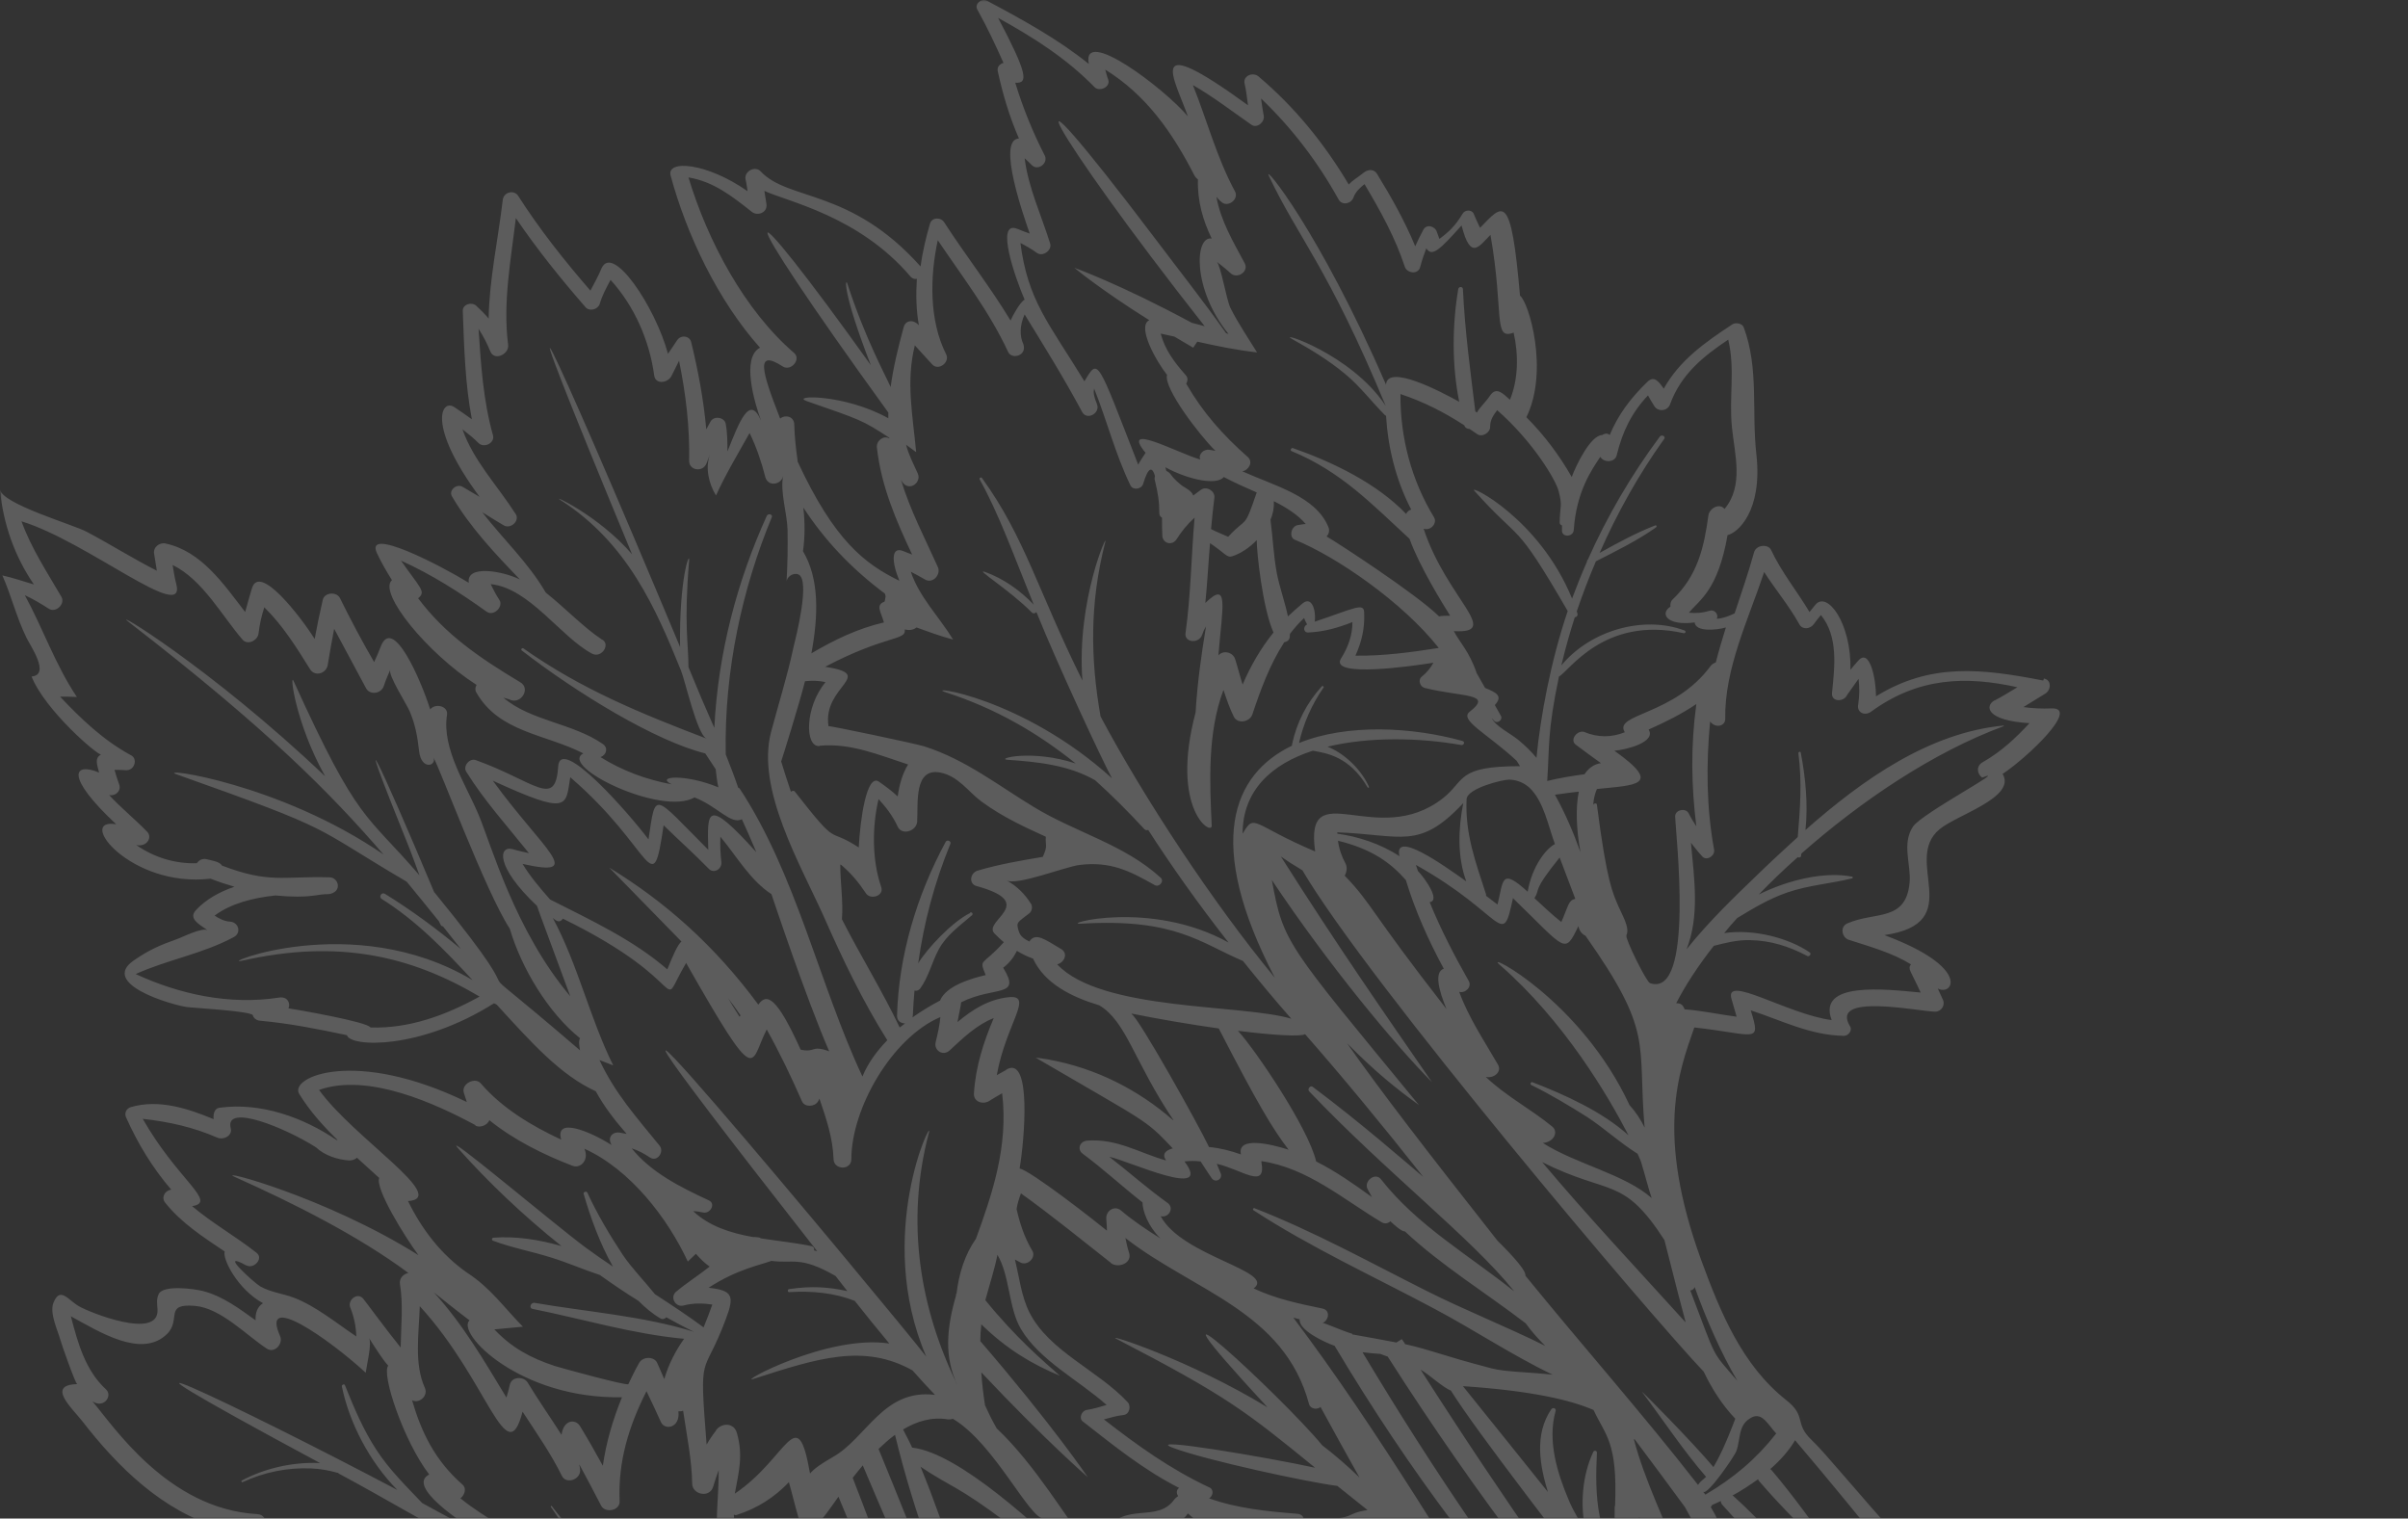 <?xml version="1.0" encoding="UTF-8"?>
<svg width="647px" height="408px" viewBox="0 0 647 408" version="1.1" xmlns="http://www.w3.org/2000/svg" xmlns:xlink="http://www.w3.org/1999/xlink">
    <rect x="0" y="0" width="647" height="408" fill="#333333" stroke="none"/>
    <title>Group 2</title>
    <defs>
        <rect id="path-1" x="1.13686838e-13" y="0" width="647" height="408"></rect>
    </defs>
    <g id="Page-1" stroke="none" stroke-width="1" fill="none" fill-rule="evenodd" opacity="0.2">
        <g id="Group-2" transform="translate(-0, 0)">
            <mask id="mask-2" fill="white">
                <use xlink:href="#path-1"></use>
            </mask>
            <g id="Vector" mask="url(#mask-2)" fill="#FFFFFF" fill-rule="nonzero">
                <path d="M548.997,182.847 C532.303,179.599 518.677,178.065 504.059,187.088 C504.059,182.306 502.345,174.004 499.276,177.523 C498.555,178.335 497.833,179.148 497.201,179.96 C497.472,167.417 490.885,158.574 487.726,162.544 C487.185,163.176 486.734,163.807 486.192,164.439 C482.853,158.844 478.703,153.791 475.905,147.836 C475.093,146.031 471.845,146.392 471.303,148.377 C469.769,153.881 467.874,159.386 466.07,164.8 C464.535,165.522 463.001,166.153 461.287,166.244 C461.828,165.161 460.746,163.717 459.482,164.078 C457.317,164.71 455.602,164.8 453.797,164.62 C456.685,161.1 461.558,158.664 464.175,143.775 C466.972,143.143 473.559,137.278 471.935,122.209 C470.581,110.568 472.657,99.018 468.506,87.919 C468.145,86.926 466.43,86.565 465.528,87.107 C457.948,92.07 451.181,96.943 447.03,104.432 C445.766,102.627 444.503,100.823 442.698,102.537 C438.096,106.959 434.758,111.47 432.502,116.885 C432.05,116.433 431.329,116.343 430.516,116.885 C427.358,116.885 423.388,125.186 422.305,128.164 C418.966,122.299 414.906,116.885 410.123,112.102 C416.259,99.559 410.755,81.151 408.409,79.437 C405.972,51.373 403.897,54.802 397.671,61.209 C397.039,59.946 396.497,58.682 395.956,57.419 C395.415,56.246 393.61,56.336 392.978,57.419 C390.993,60.758 389.188,62.382 386.752,64.187 C386.481,63.555 386.301,62.833 386.03,62.202 C385.579,60.848 383.323,60.036 382.421,61.75 C381.608,63.284 380.887,64.728 380.255,66.172 C377.458,59.404 373.848,52.997 369.968,46.681 C369.246,45.508 367.802,45.418 366.629,46.23 C364.554,47.854 363.381,48.486 362.388,49.569 C355.891,38.65 347.951,28.814 338.115,20.512 C336.581,19.249 333.874,20.422 334.415,22.498 C334.866,24.393 335.047,26.288 335.317,28.273 C307.254,7.879 315.465,20.783 319.165,31.251 C312.849,23.761 290.56,6.887 292.545,17.174 C284.244,10.496 274.859,5.353 265.204,0.209 C263.67,-0.603 261.775,1.112 262.587,2.555 C265.204,7.248 267.46,12.03 269.625,16.903 C268.633,17.174 267.821,17.986 268.091,19.159 C269.445,25.385 271.25,31.431 273.776,37.206 C267.731,37.477 275.13,58.231 276.664,62.743 C275.852,62.472 274.859,62.111 273.325,61.48 C267.279,59.043 272.874,74.925 275.31,80.519 C274.137,81.061 272.062,84.851 271.52,86.114 C266.016,77 259.429,68.608 253.654,59.675 C252.751,58.321 250.405,58.321 249.864,60.126 C248.781,63.826 247.879,67.706 247.337,71.586 C228.568,50.561 211.874,54.08 204.385,46.049 C202.851,44.425 199.873,46.049 200.324,48.215 C200.595,49.298 200.685,50.29 200.866,51.373 C189.947,43.703 178.938,42.801 180.202,47.222 C184.443,62.924 192.834,80.7 204.204,93.423 C199.151,96.04 202.67,108.041 204.475,113.004 C201.407,105.786 198.61,113.456 195.451,121.306 C195.451,118.87 195.451,116.343 195,113.907 C194.73,112.102 191.752,111.561 190.849,113.365 C190.488,113.997 190.127,114.719 189.767,115.351 C189.045,107.41 187.601,99.65 185.706,91.889 C185.255,90.175 182.909,89.904 181.916,91.438 C181.104,92.701 180.292,93.874 179.48,95.047 C176.051,82.414 164.591,65.27 161.613,72.128 C160.711,74.293 159.628,76.188 158.635,78.083 C151.597,69.962 145.009,61.66 139.234,52.637 C138.151,50.922 135.354,51.554 135.083,53.719 C133.82,64.457 131.474,74.925 131.294,85.573 C130.301,84.4 129.218,83.317 127.955,82.144 C126.782,81.061 124.255,81.693 124.345,83.588 C124.706,93.423 124.977,103.169 126.782,112.644 C125.248,111.561 123.714,110.478 122.089,109.395 C118.66,107.049 114.51,114.087 128.857,133.488 C127.323,132.586 125.789,131.683 124.255,130.781 C122.631,129.879 120.465,131.774 121.458,133.398 C126.33,141.699 133.008,148.738 139.685,155.686 C134.903,153.34 125.157,151.716 125.97,156.589 C118.48,151.986 97.635,141.158 101.335,148.738 C102.508,151.265 103.862,153.52 105.306,155.867 C101.516,159.205 114.69,175.448 128.045,184.02 C127.684,184.652 127.594,185.374 127.955,186.005 C134.091,196.834 146.543,197.195 156.74,202.428 C149.972,205.857 177.855,219.393 186.608,214.249 C192.835,216.686 196.354,221.649 199.332,220.115 C200.685,223.002 201.948,225.98 203.212,228.958 C189.586,213.889 190.037,218.039 190.308,228.326 C175.329,213.347 176.231,212.174 174.246,225.529 C169.012,218.581 150.514,197.375 149.972,205.948 C149.251,217.317 143.836,210.008 127.865,204.233 C126.15,203.602 124.345,205.857 125.248,207.301 C130.12,215.152 136.347,222.01 142.122,229.229 C140.678,228.868 139.144,228.597 137.7,228.146 C134.001,227.153 133.008,232.748 144.287,243.396 C144.287,243.666 149.431,257.292 153.221,267.669 C138.422,250.163 132.015,227.063 128.677,219.122 C125.338,211.001 118.66,201.255 120.104,192.051 C120.465,189.615 116.856,188.893 115.592,190.608 C112.976,182.396 105.576,165.432 102.328,173.643 C101.786,175.087 101.155,176.531 100.523,177.884 C97.275,172.29 94.207,166.514 91.319,160.649 C90.416,158.935 87.168,159.115 86.717,161.191 C85.905,164.71 85.183,168.229 84.551,171.658 C80.761,165.702 69.662,151.174 67.677,158.123 C67.045,160.288 66.414,162.364 65.872,164.439 C60.097,156.949 54.142,148.106 44.486,146.031 C42.772,145.67 41.057,147.114 41.418,148.828 C41.689,150.362 41.87,151.806 42.14,153.34 C35.733,150.092 29.598,146.211 23.281,142.873 C19.762,140.978 0.451,135.383 0,131.503 C0.812,140.707 3.97,149.55 9.114,157.04 C6.316,156.228 3.519,155.235 0.632,154.603 C3.068,160.108 4.422,165.883 7.129,171.387 C8.121,173.463 13.626,181.313 8.482,181.764 C12.092,190.878 26.439,203.15 27.161,202.699 C25.266,203.782 26.168,205.587 26.62,207.572 C19.671,204.684 17.416,208.565 31.222,221.468 C20.213,219.573 35.011,238.613 56.578,236.087 C58.653,236.899 60.819,237.621 62.985,238.252 C59.014,239.606 55.405,241.591 52.698,244.478 C50.532,246.734 53.33,248.268 55.856,249.983 C54.412,248.99 48.727,251.968 47.284,252.419 C42.952,253.953 39.884,255.307 36.004,258.014 C26.71,264.33 45.93,269.925 50.081,270.557 C51.886,270.828 67.677,271.64 67.948,272.813 C68.128,273.535 68.85,274.166 69.933,274.256 C77.874,274.978 85.544,276.512 93.214,278.137 C94.116,281.385 112.885,282.107 132.737,269.564 C133.008,269.654 133.188,269.835 133.459,269.925 C142.934,280.302 150.604,288.875 160.079,293.206 C162.335,297.357 165.222,301.057 168.381,304.666 C167.749,304.576 167.117,304.395 166.486,304.305 C164.771,304.034 163.057,305.388 164.32,307.644 C158.635,304.034 148.98,299.974 150.784,306.2 C142.663,302.41 134.903,297.718 129.218,291.131 C127.684,289.236 123.894,291.221 124.616,293.567 C124.887,294.379 125.157,295.281 125.428,296.094 C95.289,281.475 77.603,289.416 80.4,293.928 C83.288,298.62 86.897,302.591 90.687,306.29 C90.687,306.29 90.507,306.29 90.416,306.29 C81.664,300.335 70.204,296.094 59.014,297.628 C58.022,297.718 57.21,298.62 57.39,300.696 C50.442,297.808 42.682,295.281 35.192,297.447 C33.929,297.808 33.387,299.071 33.839,300.154 C37.087,307.373 40.967,313.78 46.02,319.645 C44.306,319.826 43.223,321.721 44.396,323.164 C48.818,328.669 54.593,332.369 60.368,336.249 C59.736,338.324 63.887,346.445 70.655,350.145 C69.121,351.138 68.579,352.762 68.67,354.747 C64.429,351.679 59.827,348.25 54.593,346.896 C52.247,346.265 43.945,345.182 42.682,347.618 C41.96,348.972 42.23,350.416 42.321,351.859 C42.772,360.161 23.913,352.581 21.205,350.957 C18.228,349.243 16.152,345.543 14.348,350.055 C13.265,352.852 15.521,357.454 16.242,360.071 C16.513,361.154 20.303,371.892 20.754,371.892 C12.453,372.072 19.22,378.208 22.018,381.728 C31.583,394.09 43.674,406.091 59.466,410.603 C50.983,415.656 66.865,419.085 71.738,423.236 C69.211,424.409 52.247,431.718 56.127,435.418 C60.007,439.118 64.429,440.742 69.933,441.103 C74.625,441.464 94.207,438.847 86.175,446.246 C84.822,447.51 85.995,450.036 87.89,449.405 C97.726,446.246 107.11,441.825 116.856,438.306 C120.465,442.547 125.518,445.615 130.933,447.42 C128.767,448.412 126.511,449.405 124.255,450.217 C122.45,450.848 121.999,453.375 124.075,453.917 C150.243,460.955 153.672,456.985 162.335,461.767 C156.74,465.737 144.919,475.483 151.506,476.836 C142.212,489.47 138.693,503.456 135.896,518.706 C135.625,520.421 137.881,521.594 139.325,520.691 C141.129,519.518 143.024,518.526 144.919,517.533 C142.844,537.295 152.77,549.838 155.026,542.709 C158.274,532.061 164.952,522.947 171.719,513.924 C172.802,515.548 173.434,517.443 173.705,519.518 C174.065,522.045 178.216,521.503 178.397,518.977 C180.292,479.905 225.59,485.138 251.308,497.501 C256.902,503.637 261.955,509.953 264.392,518.165 C264.753,519.338 265.745,520.421 267.099,520.33 C267.37,520.33 267.64,520.33 267.821,520.24 C318.624,671.205 470.581,825.599 555.945,822.351 C559.013,828.938 569.39,828.577 575.887,827.133 C587.708,824.426 597.814,816.485 607.56,809.808 C627.592,796.002 646.451,790.768 643.564,766.314 C643.113,762.524 648.888,753.41 650.061,749.259 C651.775,743.123 653.039,736.987 653.761,730.761 C670.364,635.652 583.828,489.83 511.368,414.664 C498.194,400.046 490.614,390.571 486.824,386.961 C481.951,382.359 485.56,380.555 479.876,376.133 C468.055,366.748 462.28,352.672 457.136,338.685 C444.684,304.485 451.09,287.972 455.241,276.061 C471.664,277.866 473.288,280.663 470.401,271.459 C478.703,274.166 486.282,278.137 495.396,278.317 C496.66,278.317 497.742,276.873 497.111,275.79 C491.426,266.677 515.338,271.73 519.94,271.82 C521.655,271.82 522.738,270.015 522.016,268.572 C521.565,267.579 521.114,266.586 520.662,265.594 C524.633,267.759 529.867,259.999 506.315,251.246 C528.784,247.998 511.007,231.214 521.114,222.822 C525.716,218.942 541.868,214.249 538.078,207.933 C544.665,203.602 559.013,189.976 551.162,190.337 C548.545,190.427 546.109,190.337 543.673,189.976 C545.658,188.803 547.553,187.54 549.538,186.366 C551.162,185.374 551.252,182.667 549.177,182.306 L548.997,182.847 Z M430.065,122.84 C430.968,124.374 433.945,124.284 434.397,122.299 C435.931,115.982 438.367,110.929 442.789,106.237 C443.33,107.229 443.871,108.132 444.503,109.124 C445.496,110.748 448.113,110.478 448.744,108.583 C451.632,100.642 457.587,95.769 464.355,91.258 C466.25,99.198 464.535,106.688 465.348,114.809 C466.069,122.028 468.596,130.51 463.362,136.737 C461.919,135.022 459.302,136.646 459.031,138.451 C457.858,147.023 456.144,154.694 449.376,161.1 C448.835,161.642 448.744,162.364 448.834,162.995 C445.857,164.89 447.932,168.229 455.331,167.236 C455.602,169.853 461.197,169.312 463.723,168.59 C462.731,171.748 461.828,174.816 461.016,177.974 C460.565,178.155 460.024,178.426 459.663,178.877 C449.827,192.322 433.404,191.69 436.562,196.744 C432.953,198.187 429.253,198.187 425.644,196.653 C423.749,196.112 421.673,198.819 423.388,200.082 C425.644,201.797 427.9,203.421 430.156,205.045 C428.261,205.316 426.817,206.399 425.734,208.023 C422.395,208.474 419.056,209.016 415.718,209.828 C416.349,200.624 415.718,196.744 418.876,181.764 C421.403,180.591 430.968,165.341 452.354,170.124 C452.895,170.214 453.076,169.583 452.624,169.402 C441.525,165.251 427.268,169.402 419.508,178.787 C420.771,173.553 421.854,169.853 423.117,165.883 C424.11,165.612 423.929,164.98 423.659,164.258 C425.193,159.747 426.907,155.235 428.802,150.813 C434.306,148.016 439.991,145.219 444.954,141.699 C445.225,141.519 445.135,141.068 444.774,141.158 C439.63,143.143 434.667,145.85 429.795,148.558 C434.487,137.91 440.262,127.533 447.12,117.967 C447.661,117.246 446.488,116.614 445.947,117.336 C438.187,127.803 431.78,138.812 426.636,150.362 C426.456,150.543 426.366,150.723 426.366,150.994 C424.922,154.242 423.659,157.491 422.395,160.83 C413.552,139.173 394.332,129.879 396.137,131.864 C409.131,146.392 406.604,138.992 421.222,164.168 C416.62,177.794 413.913,192.502 412.83,203.601 C411.386,201.887 409.852,200.353 407.867,198.729 C405.611,196.924 401.821,195.119 400.829,192.954 C401.009,193.224 401.28,193.405 401.46,193.676 C402.273,194.578 403.897,193.405 403.265,192.322 C402.724,191.329 402.182,190.427 401.641,189.434 C403.897,186.998 402.092,186.096 399.024,184.832 C398.302,183.479 397.49,182.216 396.768,180.862 C394.783,174.997 392.166,172.56 390.632,169.583 C403.716,170.304 388.737,160.92 382.511,142.061 C384.586,142.692 386.211,140.436 385.308,138.993 C379.262,129.067 376.194,117.607 376.285,105.876 C382.511,107.951 388.015,110.749 393.429,114.268 C393.7,114.99 394.242,115.26 394.873,115.26 C395.505,115.712 396.137,116.072 396.858,116.614 C398.212,117.606 400.378,116.253 400.378,114.719 C400.378,112.734 401.28,111.561 402.273,110.207 C411.747,118.509 417.974,128.796 418.786,131.954 C419.869,136.105 419.147,135.654 419.057,140.436 C419.057,140.797 419.327,141.068 419.688,141.158 C419.688,141.609 419.688,141.97 419.688,142.421 C419.508,144.407 422.666,144.407 422.846,142.421 C423.568,131.954 427.719,126.179 429.975,122.75 L430.065,122.84 Z M424.2,212.715 C423.298,217.137 423.568,223.093 424.651,228.958 C422.756,223.634 420.5,218.4 417.793,213.527 C419.959,213.257 422.125,212.896 424.2,212.715 Z M328.008,54.08 C329.723,56.066 333.061,53.539 331.798,51.373 C326.925,42.35 324.309,32.333 320.519,22.859 C326.023,26.017 330.896,29.807 336.22,33.507 C337.754,34.589 339.829,32.785 339.558,31.16 C339.288,29.626 339.017,28.002 338.837,26.468 C347.138,34.409 354.087,43.523 359.681,53.629 C360.584,55.253 363.02,54.802 363.652,53.088 C364.193,51.554 365.366,50.471 366.629,49.478 C370.87,56.607 374.841,63.736 377.458,71.676 C377.999,73.391 381.067,73.932 381.608,71.676 C382.06,69.962 382.601,68.338 383.233,66.713 C384.767,69.24 387.023,66.894 392.707,60.577 C395.144,70.142 397.4,66.172 400.468,63.104 C404.167,84.129 401.099,91.528 406.694,89.363 C408.048,95.318 407.957,101.905 405.702,107.41 C403.807,105.695 402.092,103.891 400.468,106.147 C398.844,108.493 397.58,109.395 396.858,110.839 C396.768,110.749 396.588,110.658 396.407,110.568 C395.054,99.65 393.61,88.911 393.069,77.722 C393.069,76.91 391.895,76.91 391.805,77.722 C390.181,87.377 390.091,98.206 392.076,107.951 C387.203,105.244 372.765,97.664 372.404,103.349 C354.357,61.75 339.198,43.613 340.912,47.222 C348.672,63.736 356.703,71.496 372.314,109.034 C363.11,95.047 342.897,88.731 347.138,91.077 C352.192,93.874 357.064,96.852 361.396,100.462 C365.456,103.8 368.524,107.951 372.224,111.651 C372.224,111.651 372.314,111.651 372.404,111.651 C372.946,120.494 375.111,129.066 379.172,136.917 C378.54,137.097 378.089,137.458 377.819,138.09 C369.878,129.788 357.967,124.103 347.409,120.404 C346.958,120.223 346.507,121.036 347.048,121.216 C360.403,126.72 368.705,135.564 378.721,144.768 C381.338,152.077 387.654,162.273 389.639,165.432 C389.008,165.432 387.293,165.432 386.662,165.612 C380.526,159.566 359.14,145.67 356.433,144.136 C357.064,143.504 357.335,142.421 356.884,141.519 C353.455,133.308 342.626,130.6 333.783,126.63 C335.498,126.359 336.761,124.194 335.317,122.84 C328.46,116.794 323.135,110.748 318.714,103.078 C319.165,102.357 319.255,101.454 318.534,100.732 C315.375,97.123 313.029,93.965 311.856,89.633 C313.119,89.904 314.292,90.175 315.556,90.445 C317.18,91.438 318.804,92.34 320.609,93.423 L321.692,91.799 C326.925,92.972 332.159,94.055 337.754,94.687 C335.317,90.716 332.701,86.926 330.625,82.775 C329.542,80.7 328.008,71.225 326.925,70.323 C328.189,71.315 329.452,72.308 330.625,73.391 C332.43,75.105 335.678,72.94 334.415,70.684 C331.257,64.818 328.008,59.314 326.835,52.907 C327.196,53.358 327.647,53.719 328.008,54.171 L328.008,54.08 Z M353.274,166.966 C353.635,163.988 352.462,160.108 350.026,162.093 C348.582,163.266 347.319,164.439 346.055,165.612 C345.243,161.732 343.8,157.762 343.078,154.062 C342.175,149.279 341.995,144.407 341.363,139.624 C342.085,138 342.356,136.285 342.266,134.661 C345.695,136.376 348.763,138.361 350.838,140.797 C350.206,140.797 349.575,140.978 348.763,141.068 C346.868,141.339 346.236,144.407 347.95,145.038 C359.049,149.55 376.826,161.732 386.572,174.094 C379.082,175.267 371.683,176.26 364.193,176.17 C365.817,172.47 366.72,169.041 366.539,164.71 C366.539,161.732 364.013,163.447 353.184,167.056 L353.274,166.966 Z M327.377,175.989 C328.459,162.905 330.264,155.776 323.857,162.003 C324.399,156.679 324.67,151.265 325.121,145.941 C329.272,148.738 329.633,149.911 331.076,149.46 C333.332,148.738 335.678,147.204 337.664,145.128 C337.664,148.287 339.198,163.266 342.175,169.943 C338.746,174.185 336.039,178.877 333.874,183.93 C333.152,181.674 332.61,179.418 331.888,177.162 C331.347,175.267 328.73,174.546 327.377,176.08 L327.377,175.989 Z M322.684,131.593 C321.962,132.134 321.241,132.676 320.609,133.127 C320.068,131.774 318.804,131.322 317.631,130.51 C316.458,129.608 315.285,128.525 314.473,127.352 C314.202,126.991 313.841,126.72 313.39,126.54 C313.3,126.179 313.21,125.818 313.119,125.547 C319.255,128.886 326.925,130.51 328.82,128.164 C331.528,129.608 334.596,130.961 337.664,132.315 C334.144,142.602 335.227,138.541 329.993,144.226 C328.459,143.504 326.925,142.963 325.391,142.151 C325.662,139.353 325.933,136.466 326.294,133.668 C326.474,131.954 324.218,130.51 322.684,131.593 Z M273.776,65.089 C275.401,65.901 277.025,66.804 278.649,67.977 C280.183,69.059 282.71,67.255 282.168,65.45 C279.822,57.87 276.303,50.471 275.31,42.53 C275.942,43.072 276.574,43.703 277.205,44.335 C278.83,46.049 281.717,43.884 280.725,41.808 C277.476,35.492 274.859,28.995 272.784,22.227 C276.393,22.498 276.032,19.7 268.182,4.811 C277.657,10.045 286.5,15.64 294.079,23.4 C295.433,24.754 298.411,23.4 297.779,21.415 C297.418,20.513 297.238,19.61 296.967,18.708 C308.066,25.566 315.104,35.762 320.97,47.222 C321.241,47.674 321.511,47.944 321.872,48.215 C321.692,54.08 323.226,59.224 325.572,64.097 C320.97,63.284 320.338,77.722 330.084,89.724 C329.903,89.724 329.723,89.543 329.452,89.543 C323.406,80.971 316.819,72.669 310.503,64.277 C267.37,7.248 281.898,34.589 323.677,87.648 C322.594,87.377 321.421,87.016 320.248,86.746 C301.028,76.369 288.665,71.947 288.665,71.947 C288.665,71.947 295.523,77.722 308.788,86.024 C305.359,87.738 310.773,97.213 313.571,100.732 C312.578,104.252 322.323,116.975 326.565,121.126 C325.933,121.035 325.391,120.945 324.94,120.855 C323.406,120.584 321.872,122.118 322.504,123.472 C316.278,121.667 300.847,113.185 307.795,121.667 C307.074,122.84 306.352,123.833 305.81,124.825 C294.621,96.13 295.162,96.13 291.372,102.447 C281.717,86.656 276.122,80.79 274.137,64.999 L273.776,65.089 Z M251.849,64.367 C258.527,74.293 265.836,83.678 270.889,94.596 C271.881,96.672 276.032,95.589 274.949,92.431 C273.957,90.355 273.957,87.377 275.31,84.49 C280.634,93.153 285.958,101.725 290.741,110.658 C292.004,113.095 295.794,111.019 294.711,108.493 C293.899,106.507 293.719,105.425 293.989,104.432 C297.418,113.004 299.674,122.028 303.735,130.42 C304.366,131.774 306.713,131.503 307.164,129.969 C308.607,125.096 309.69,125.547 310.322,127.893 C310.232,128.254 310.142,128.615 310.322,129.157 C311.134,132.586 311.495,134.661 311.495,137.91 C311.495,138.541 311.856,138.902 312.217,139.083 C312.217,140.707 312.217,142.331 312.307,143.955 C312.397,145.941 314.834,146.753 316.097,144.948 C317.451,142.782 319.075,140.797 320.97,139.083 C320.067,149.46 319.977,159.747 318.534,170.124 C318.173,172.651 322.053,173.011 322.955,170.665 C323.226,169.853 323.587,169.041 324.038,168.319 C322.775,175.899 321.692,183.75 321.241,191.42 C314.292,217.588 325.752,224.717 325.572,221.829 C325.031,210.189 324.399,196.924 328.73,185.374 C329.542,187.81 330.354,190.247 331.527,192.593 C332.52,194.578 335.769,194.036 336.49,191.961 C338.656,185.464 341.183,178.516 345.063,172.56 C346.416,172.29 346.597,171.478 346.597,170.304 C347.77,168.77 349.033,167.327 350.387,166.063 C350.477,166.334 351.018,167.507 351.199,167.778 C350.116,168.229 350.116,169.943 351.47,169.943 C355.711,169.763 359.501,168.68 363.381,167.146 C363.381,170.575 362.298,173.824 360.223,177.072 C357.516,182.125 379.533,178.967 385.128,178.065 C384.406,179.418 383.413,180.682 382.06,181.764 C380.887,182.667 381.518,184.472 382.782,184.832 C392.888,187.359 401.37,186.186 394.873,191.239 C391.986,193.495 399.656,197.105 407.506,204.414 C407.777,204.865 408.138,205.406 408.409,205.857 C391.264,205.857 393.79,209.647 387.745,214.43 C369.968,228.417 350.387,207.572 353.365,228.777 C336.31,221.559 337.212,218.31 333.874,223.995 C333.874,212.264 341.814,205.226 352.733,201.707 C356.252,202.338 362.569,203.15 367.441,211.542 C367.622,211.813 367.983,211.542 367.802,211.362 C365.998,207.211 361.666,202.609 356.703,200.624 C367.893,197.917 381.338,198.187 392.617,200.173 C393.339,200.263 393.7,199.36 392.978,199.09 C379.353,195.3 361.937,194.397 349.033,199.631 C350.206,194.397 352.462,189.254 355.621,184.742 C355.801,184.471 355.44,184.201 355.169,184.381 C351.019,188.983 348.402,194.127 347.138,200.082 C347.138,200.173 347.138,200.263 347.138,200.353 C331.167,208.023 323.587,226.341 342.536,262.706 C325.843,242.493 307.434,214.52 295.704,192.502 C292.997,177.072 292.726,162.183 296.967,145.67 C297.869,142.241 289.207,161.281 290.831,182.847 C278.83,158.664 275.401,144.407 263.85,128.435 C263.58,128.074 263.038,128.435 263.219,128.796 C268.362,138 272.333,149.099 277.747,162.454 C274.137,158.664 269.716,155.506 264.753,153.701 C261.504,152.528 271.25,158.484 277.205,164.529 C277.657,164.981 278.198,164.8 278.469,164.439 C283.973,178.155 296.155,204.323 298.772,209.106 C274.318,186.998 247.879,184.02 254.105,186.005 C267.731,190.427 278.92,197.014 289.026,205.136 C277.205,201.255 267.46,203.872 270.708,204.143 C278.559,204.684 287.041,205.497 294.26,209.647 C298.772,213.708 303.193,218.13 307.525,222.822 C307.795,223.093 308.156,223.093 308.517,223.002 C314.563,232.387 321.602,242.403 330.084,253.231 C308.969,241.501 284.514,248.539 290.47,248.178 C315.826,246.644 322.594,253.412 333.964,258.194 C338.024,263.248 342.266,268.391 346.958,273.715 C333.874,269.745 295.794,271.73 284.063,259.097 C285.958,258.646 287.131,256.119 285.056,254.946 C280.995,252.6 278.288,250.344 276.574,252.961 C275.22,252.329 274.137,251.517 273.776,250.344 C272.874,247.637 273.415,247.907 276.574,245.381 C277.296,244.839 277.476,243.576 277.025,242.854 C275.22,239.967 273.055,237.982 270.438,236.538 C273.145,238.072 286.319,232.838 290.109,232.387 C298.411,231.394 303.554,234.011 310.232,237.801 C311.405,238.523 312.939,236.808 311.856,235.816 C301.93,226.792 289.116,223.724 277.837,216.866 C268.272,211.091 259.429,204.053 248.33,200.533 C246.074,199.812 222.522,194.849 222.612,195.119 C220.898,184.291 235.697,181.313 221.71,179.148 C238.223,170.485 243.547,172.199 243.096,169.131 C244.269,169.402 245.352,169.312 246.254,168.59 C249.503,169.763 252.661,170.936 256.09,171.838 C252.39,165.793 246.976,160.378 244.72,153.611 C245.984,154.242 247.247,154.964 248.51,155.686 C250.586,156.949 252.842,154.423 252.029,152.438 C248.51,144.587 244.54,137.098 242.104,128.976 C243.908,132.495 247.698,129.788 246.615,127.262 C245.442,124.645 244.179,122.299 243.457,119.501 C244.359,120.133 245.262,120.855 246.164,121.487 C245.262,111.651 243.367,102.627 245.803,92.792 C247.337,94.506 248.871,96.13 250.405,97.845 C252.12,99.83 255.368,97.303 254.195,95.138 C249.683,86.204 249.774,74.474 252.029,64.277 L251.849,64.367 Z M466.791,370.99 C459.573,362.598 461.468,365.846 454.158,346.716 C454.61,346.716 455.151,346.355 455.331,345.814 C458.49,354.567 462.37,363.41 466.791,370.99 Z M477.169,385.247 C471.935,391.924 465.889,397.068 458.219,401.58 C458.039,401.309 457.768,401.038 457.587,400.767 C458.67,402.121 466.16,391.022 466.521,389.939 C467.784,386.42 466.882,382.81 470.672,380.825 C473.559,379.381 475.093,382.901 477.259,385.157 L477.169,385.247 Z M452.805,355.198 C439.901,340.941 426.727,326.954 414.364,312.246 C432.592,321.36 436.021,315.855 447.21,333.181 C449.376,341.843 452.444,353.664 452.895,355.198 L452.805,355.198 Z M457.768,368.553 C460.024,373.245 462.731,377.487 466.25,381.186 C463.633,388.134 461.738,391.924 460.385,394.18 C454.97,387.683 440.352,372.884 441.255,374.057 C446.939,381.637 452.173,389.578 458.4,396.797 C457.497,397.699 456.865,397.97 456.234,398.963 C441.345,379.833 425.193,361.605 409.852,342.746 C410.213,341.031 403.536,334.534 402.363,333.361 C383.233,309.088 370.6,292.665 361.937,280.302 C369.517,287.972 375.021,292.394 381.248,296.906 C345.424,253.322 344.882,253.502 341.724,236.447 C357.155,259.548 374.751,280.663 384.767,290.77 C372.314,272.722 359.952,255.036 344.161,230.131 C345.695,231.214 347.499,232.387 349.936,233.831 C367.622,263.969 443.871,354.025 457.948,368.734 L457.768,368.553 Z M546.741,553.808 C555.223,570.772 562.893,588.008 569.661,605.694 C534.017,556.515 514.436,527.64 473.83,474.851 C474.101,473.047 474.281,471.332 474.371,469.527 C503.878,506.885 522.918,527.369 522.918,527.369 C522.918,527.369 506.315,501.742 474.732,460.865 L474.552,460.865 C474.461,457.977 474.191,454.999 473.83,452.112 C486.553,467.362 500.179,481.709 511.639,498.223 C524.182,516.18 534.017,536.122 546.65,553.898 L546.741,553.808 Z M537.988,590.354 C537.988,590.354 556.215,626.268 590.956,685.102 L591.047,685.102 C593.663,695.569 593.122,689.343 594.746,700.261 C562.261,645.849 541.507,615.168 541.507,615.168 C541.507,615.168 560.366,652.436 596.01,713.436 L596.37,713.255 C596.461,714.248 596.551,715.24 596.731,716.233 C595.107,714.157 590.866,709.195 587.979,706.668 C568.578,676.258 555.403,659.565 555.403,659.565 C555.403,659.565 560.366,669.942 570.473,687.628 C461.558,555.613 578.955,711.451 411.928,452.112 C390.813,419.356 370.961,385.157 347.499,354.025 C348.041,354.206 348.672,354.296 349.214,354.476 C348.853,357.364 355.801,360.612 358.598,361.605 C379.172,396.075 400.558,424.048 424.561,449.856 C403.536,421.522 386.211,396.978 366.088,363.32 C367.622,363.5 369.246,363.68 370.87,363.771 C371.502,364.041 372.134,364.222 372.856,364.492 C397.31,402.753 422.034,434.877 449.015,465.106 C424.11,431.267 405.07,404.557 381.699,368.012 C383.955,369.275 387.925,372.975 389.82,373.606 C397.219,385.337 417.432,411.145 452.173,456.804 C452.173,457.346 452.444,457.616 452.895,457.706 C482.854,496.959 523.46,550.83 575.887,622.839 C581.662,639.713 586.174,656.316 589.603,671.837 C558.201,619.771 538.078,590.444 538.078,590.444 L537.988,590.354 Z M597.724,744.657 C597.724,746.101 597.634,747.635 597.453,749.169 C592.851,743.845 588.249,738.431 583.647,733.107 C587.979,740.055 592.4,747.004 596.731,753.952 C596.551,755.215 596.28,756.569 596.01,757.832 C592.22,753.771 588.52,749.801 584.73,745.74 C588.159,751.154 591.588,756.478 595.017,761.892 C592.851,770.194 589.603,778.225 586.264,783.459 C581.301,782.917 576.519,781.835 571.465,780.21 C567.856,776.059 564.246,771.909 560.637,767.758 C562.351,771.277 564.156,774.706 565.871,778.225 C563.795,777.413 561.72,776.511 559.464,775.518 C556.215,770.465 552.967,765.412 549.628,760.268 C551.072,764.509 552.606,768.75 554.05,772.992 C546.019,769.111 536.815,764.058 525.174,757.651 C504.6,713.526 465.257,605.784 329.633,463.03 C317.27,449.946 304.818,435.147 291.102,421.973 C294.17,423.236 297.328,421.341 299.133,418.815 C300.306,417.1 300.486,414.844 301.659,413.13 C305.539,407.264 315.646,412.318 319.165,406.633 C365.907,446.698 365.637,452.112 373.307,461.767 C397.219,491.816 424.471,518.887 449.105,548.394 C473.649,577.811 495.667,609.123 520.121,638.54 C545.387,668.949 572.458,697.825 594.746,730.4 C596.28,732.746 597.183,735.814 597.544,739.424 C590.595,731.302 583.647,723.091 576.699,714.97 C583.737,724.896 590.686,734.731 597.724,744.657 Z M477.53,703.239 C477.89,708.563 484.658,726.701 495.667,740.687 C492.148,738.521 488.628,736.356 485.2,734.009 C482.763,728.415 458.309,689.884 477.53,728.686 C468.145,721.828 458.039,713.526 445.135,701.434 C361.305,570.411 363.922,546.589 333.603,486.131 C334.776,484.958 332.881,483.333 331.708,482.341 C328.189,475.483 324.309,468.264 319.797,460.233 C325.752,467.181 331.527,473.949 337.032,480.446 L336.761,480.446 C352.101,525.564 370.329,562.561 392.347,597.933 C381.789,576.818 364.012,540.994 346.507,491.635 C352.552,498.854 358.418,505.802 363.922,512.48 C404.168,605.243 430.065,658.843 430.065,658.843 C430.065,658.843 411.567,610.206 376.645,528.091 C383.323,536.302 389.549,544.153 395.415,551.552 L395.054,551.732 C422.034,609.935 440.262,643.142 440.262,643.142 C440.262,643.142 429.795,615.529 408.95,568.968 C411.477,572.306 414.003,575.555 416.44,578.803 C447.661,641.337 468.325,676.98 468.325,676.98 C468.325,676.98 457.046,650.09 435.028,604.16 C485.38,675.266 487.185,699.629 514.436,751.515 C509.744,748.808 505.322,746.281 501.171,743.845 C487.365,721.015 480.327,707.209 480.237,707.119 C478.342,703.871 477.53,703.149 477.53,703.149 L477.53,703.239 Z M420.049,677.161 C345.243,601.092 315.646,512.841 303.193,487.484 C305.359,489.56 307.344,491.365 309.059,492.718 C308.156,493.079 307.615,494.342 308.066,495.245 C314.834,507.697 328.55,511.036 340.28,517.623 C361.757,576.818 392.617,636.103 420.049,677.161 Z M192.474,384.254 C191.481,385.518 190.579,386.871 189.857,388.134 C187.781,361.876 188.864,370.899 195,354.476 C197.346,348.25 196.985,346.716 190.398,345.994 C197.978,341.031 204.385,339.858 207.272,338.775 C213.138,339.587 214.942,337.331 224.507,342.836 C225.59,344.189 226.583,345.543 227.666,346.896 C222.703,345.814 218.101,345.453 212.055,346.355 C211.513,346.355 211.604,347.257 212.055,347.167 C218.191,346.806 224.146,347.348 229.651,349.513 C232.719,353.394 235.787,357.183 238.945,360.973 C222.071,358.447 197.437,372.163 202.58,370.448 C219.905,364.853 232.178,360.973 245.172,368.192 C247.157,370.448 249.142,372.614 251.217,374.779 C237.321,373.065 232.899,386.33 223.786,391.473 C220.808,393.188 218.913,394.451 217.649,395.895 C214.13,376.043 211.784,391.654 197.437,401.309 C198.429,395.804 199.783,391.112 197.978,384.976 C197.256,382.359 194.098,382.089 192.383,384.254 L192.474,384.254 Z M263.399,360.432 C263.399,358.898 263.489,357.364 263.67,355.83 C270.618,362.598 277.386,366.568 284.785,369.636 C280.183,365.575 272.964,359.439 264.753,349.333 C265.836,345.272 267.189,341.212 268.001,337.151 C271.34,342.746 270.979,351.499 274.318,357.093 C279.371,365.575 289.838,370.809 297.328,377.487 C295.523,378.028 293.718,378.569 291.914,378.84 C290.56,379.111 289.838,381.096 290.921,381.908 C299.133,388.315 307.344,394.992 316.819,399.775 C316.097,400.226 316.007,401.219 316.548,401.941 L316.368,402.121 C316.368,402.121 315.826,402.482 315.556,402.843 C310.954,409.34 302.201,403.384 297.057,411.325 C296.696,411.866 293.809,418.815 291.914,418.183 C292.816,417.642 293.358,416.469 292.455,415.386 C286.77,408.438 278.198,393.549 267.821,383.803 C266.557,381.637 265.565,379.562 264.663,377.577 C264.211,374.599 263.85,371.711 263.67,368.734 C281.086,387.232 292.275,396.887 292.275,396.887 C292.275,396.887 282.62,382.63 263.399,360.342 L263.399,360.432 Z M270.257,287.521 C269.445,287.972 268.633,288.424 267.821,288.875 C270.347,274.888 278.017,267.128 270.889,267.94 C265.475,268.572 261.234,271.279 257.263,274.617 C257.353,274.076 258.256,269.745 258.256,269.293 C267.279,264.782 274.588,268.211 269.535,259.999 C271.159,258.826 272.333,257.292 273.235,255.487 C274.589,256.299 276.032,257.021 277.566,257.563 C280.634,264.24 287.853,267.85 295.343,270.106 C302.652,274.437 304.547,284.904 315.285,300.966 C315.285,300.966 315.285,300.966 315.195,300.966 C305.991,292.935 294.621,286.98 281.537,284.634 C279.461,284.273 278.288,284.182 278.288,284.182 C308.517,301.869 307.525,300.515 315.105,308.546 C313.21,309.088 312.127,309.99 313.3,311.795 C306.171,309.809 300.125,305.839 292.094,306.471 C290.019,306.651 289.387,308.907 290.921,309.99 C296.516,314.141 301.569,318.833 306.983,323.074 C306.983,325.33 308.427,329.391 311.766,332.729 C307.886,330.293 304.276,327.857 301.208,325.24 C299.494,323.796 297.148,325.24 297.238,327.405 C297.328,328.759 297.418,329.752 297.418,330.654 C294.35,328.127 276.935,314.502 273.957,313.96 C275.22,306.561 277.296,283.46 270.438,287.341 L270.257,287.521 Z M260.692,245.291 C255.729,247.727 248.961,255.036 246.706,258.826 C248.24,247.908 251.037,237.26 255.368,226.702 C255.639,225.98 254.466,225.529 254.105,226.16 C246.254,240.689 241.472,256.841 241.021,272.903 C241.021,274.347 242.103,274.978 243.186,274.978 C242.735,275.339 242.194,275.7 241.743,276.061 C237.05,266.225 231.185,256.751 226.222,247.005 C226.583,242.042 225.771,237.169 225.771,232.297 C225.861,232.297 226.041,232.387 226.132,232.477 C228.658,234.643 230.644,236.989 232.629,239.967 C233.802,241.862 237.592,240.779 236.779,238.342 C234.343,231.304 234.253,222.371 236.058,214.701 C238.133,216.957 239.848,219.212 241.201,222.1 C242.284,224.536 246.254,223.363 246.435,220.746 C246.706,215.693 245.532,206.218 252.661,207.572 C257.534,208.564 260.061,212.625 263.67,215.332 C269.806,219.844 276.303,222.641 280.995,224.807 C280.815,227.243 281.627,227.063 280.183,230.221 C274.318,231.214 268.452,232.206 262.677,233.921 C260.602,234.552 260.241,237.53 262.407,238.072 C279.191,242.674 263.941,247.366 267.189,250.795 C268.001,251.607 268.813,252.419 269.716,253.141 C263.941,259.638 262.948,257.382 264.843,261.984 C260.963,262.887 254.195,264.872 252.571,268.842 C250.134,270.106 247.608,271.64 245.172,273.354 C245.172,273.174 245.262,273.083 245.262,272.903 C245.352,270.647 245.532,268.391 245.713,266.135 C246.254,266.316 246.796,266.135 247.247,265.594 C249.503,262.526 250.405,258.465 252.21,255.126 C254.285,251.246 257.805,248.81 261.143,245.922 C261.595,245.561 261.143,244.93 260.602,245.2 L260.692,245.291 Z M220.357,200.353 C228.658,199.631 236.238,202.88 243.998,205.406 C242.464,207.843 241.652,210.82 241.201,213.979 C239.667,212.535 237.953,211.272 236.148,210.008 C232.809,207.752 231.095,220.476 230.734,227.695 C221.891,221.92 225.771,228.326 213.589,212.715 C213.318,212.354 212.867,212.445 212.506,212.715 C211.604,210.008 210.701,207.301 209.889,204.594 C210.07,204.143 214.762,189.164 216.296,183.028 C218.191,182.847 220.086,182.847 221.8,183.298 C216.206,189.976 216.206,200.804 220.176,200.443 L220.357,200.353 Z M304.186,272.361 C311.315,273.805 319.797,275.249 327.467,276.332 C337.934,296.635 341.995,303.403 346.236,308.907 C341.453,307.373 332.34,305.207 333.422,310.17 C330.625,309.178 327.828,308.456 324.85,308.185 C322.233,302.591 305.72,272.993 304.006,272.452 L304.186,272.361 Z M303.735,272.271 C303.735,272.271 303.915,272.271 304.006,272.271 C304.006,272.271 303.915,272.271 303.825,272.271 L303.735,272.271 Z M338.927,311.975 C351.289,313.78 360.944,322.262 371.231,328.398 C372.134,328.939 373.036,328.669 373.577,328.127 C374.119,328.669 376.646,331.015 377.458,330.834 C387.293,340.039 399.114,347.257 409.943,355.559 C411.477,357.725 413.281,359.71 415.176,361.605 C404.619,356.371 393.43,351.95 383.233,346.806 C367.983,339.136 353.004,330.834 337.032,324.608 C336.761,324.518 336.49,324.969 336.761,325.15 C352.101,335.166 369.066,342.926 385.308,351.589 C395.866,357.183 406.153,364.041 417.162,369.365 C411.116,368.643 404.438,368.643 400.739,367.651 C386.933,364.041 384.496,362.688 377.548,361.154 C377.277,360.703 377.006,360.251 376.645,359.8 L375.202,360.703 C373.939,360.432 363.471,358.537 363.381,358.537 C363.381,358.537 363.291,358.356 363.2,358.266 L363.02,358.266 C360.583,357.544 355.62,355.288 355.35,355.469 C357.064,354.747 357.515,352.04 355.35,351.589 C348.763,350.235 342.536,348.882 336.851,346.175 C342.988,341.573 317.631,337.602 311.856,326.774 C314.022,327.315 315.646,324.518 313.661,323.164 C308.247,319.284 303.284,314.863 298.05,310.802 C303.193,311.885 326.113,322.533 318.263,312.065 C319.797,311.885 321.241,311.885 322.594,312.065 C323.587,313.599 324.579,315.133 325.572,316.577 C326.565,317.931 328.55,316.848 328.008,315.314 C327.647,314.411 327.286,313.599 326.925,312.697 C333.693,314.231 340.28,319.735 338.927,312.246 L338.927,311.975 Z M332.61,276.963 C341.995,278.137 349.484,278.588 350.658,277.866 C360.523,289.115 371.111,301.899 382.421,316.216 C377.367,311.975 365.998,301.959 352.733,292.033 C352.101,291.491 351.199,292.574 351.74,293.206 C372.404,314.953 395.595,332.82 406.875,346.987 C394.693,337.241 380.796,329.3 371.051,316.848 C369.517,314.863 366.359,317.389 367.441,319.465 C367.802,320.187 368.254,320.908 368.614,321.63 C363.742,318.111 358.869,314.682 353.635,312.065 C351.65,303.312 337.483,282.287 332.701,277.054 L332.61,276.963 Z M467.513,443.991 C468.957,450.488 470.04,457.165 470.581,463.933 L470.401,464.113 C470.401,464.113 470.581,464.294 470.672,464.384 C470.852,466.55 471.032,468.715 471.123,470.881 C466.43,464.745 461.377,458.338 456.053,451.48 C461.558,431.989 444.684,408.528 438.999,386.691 C438.999,386.691 439.179,386.691 439.269,386.781 C443.781,392.827 448.293,398.873 452.715,404.918 C459.212,416.469 463.994,429.011 467.152,442.005 C466.701,442.998 467.152,443.359 467.604,443.991 L467.513,443.991 Z M452.444,446.968 C448.654,442.186 444.774,437.223 440.713,431.989 C438.187,425.402 438.187,418.905 438.547,412.137 C440.442,411.145 440.262,409.611 440.442,407.625 C444.593,417.551 451.902,429.192 452.534,446.968 L452.444,446.968 Z M433.945,404.648 C433.945,404.648 433.946,404.648 433.855,404.648 C433.855,406.091 433.675,410.242 434.126,411.145 C434.126,413.942 434.126,416.829 434.126,419.537 C432.411,415.566 430.607,411.686 429.795,407.264 C428.712,401.76 428.802,395.985 429.073,390.3 C429.073,389.668 428.261,389.668 428.08,390.12 C425.102,396.526 424.471,404.467 426.095,411.596 C424.471,408.708 422.666,405.911 421.493,403.023 C418.425,395.804 415.718,387.052 417.974,379.111 C418.154,378.389 417.252,378.028 416.801,378.66 C412.199,385.427 413.733,393.819 415.898,400.858 C408.77,391.924 401.19,382.54 393.069,372.433 C411.838,373.697 422.125,376.223 428.17,378.84 C431.329,385.698 434.667,387.322 433.945,404.648 Z M465.889,556.064 C466.34,557.417 466.882,558.861 467.423,560.215 C432.141,515.638 402.273,487.394 369.878,448.051 C359.862,435.869 348.402,416.559 332.61,408.438 C334.686,408.889 336.761,409.25 338.927,409.611 C338.837,412.679 351.65,415.296 360.042,415.476 C359.591,421.973 364.644,427.116 369.517,431.989 C366.72,434.696 370.058,437.042 377.007,445.434 C377.458,460.414 398.573,463.752 408.318,466.82 C428.08,496.869 435.209,506.163 446.398,521.323 C441.977,516.27 427.629,499.125 405.16,477.378 C404.799,477.017 404.258,477.558 404.619,477.919 C451.181,530.437 450.639,538.197 465.979,556.244 L465.889,556.064 Z M378.811,437.674 C385.218,433.162 369.697,426.846 366.088,415.295 C368.705,415.205 370.239,415.656 373.217,414.935 C374.029,414.935 374.841,414.844 375.653,414.754 C385.037,430.636 394.873,446.246 404.98,461.677 C396.949,458.789 387.925,456.894 383.864,450.488 C389.008,448.863 384.947,444.803 378.901,437.674 L378.811,437.674 Z M298.411,339.317 C300.306,340.851 304.276,339.497 303.374,336.61 C302.923,335.256 302.652,333.902 302.381,332.639 C320.699,346.896 345.063,352.311 351.74,377.306 C352.101,378.569 353.906,378.84 354.808,378.028 C358.237,384.344 361.757,390.661 365.276,396.978 C362.118,393.91 358.779,391.022 355.26,388.315 C344.251,374.96 300.486,334.805 340.551,378.118 C319.526,365.305 296.606,357.996 299.945,359.71 C329.632,375.14 334.415,378.93 353.365,394.361 C341.093,391.654 307.074,385.879 315.014,388.947 C323.677,392.285 351.831,398.331 359.32,399.233 C362.027,401.399 364.734,403.565 367.441,405.73 C360.403,406.813 366.088,407.986 350.387,408.618 C350.387,407.716 349.845,406.813 348.582,406.723 C340.551,406.091 332.34,405.279 324.85,402.572 C325.933,402.031 326.203,400.226 325.03,399.685 C314.563,394.812 305.539,388.315 296.606,381.367 C298.321,380.916 300.035,380.374 301.84,380.194 C303.554,380.013 303.915,377.757 303.013,376.765 C295.072,368.192 281.807,363.049 276.574,352.581 C274.408,348.25 273.867,343.107 272.694,338.414 C273.145,338.685 273.596,338.865 274.047,339.136 C275.942,340.309 278.469,337.963 277.386,336.068 C275.22,332.459 274.047,328.759 273.145,324.879 C273.325,323.525 273.776,322.082 274.318,320.638 C282.619,326.593 290.47,333 298.501,339.317 L298.411,339.317 Z M289.026,417.19 C288.665,418.183 288.665,419.085 289.026,419.807 C279.371,410.784 257.895,390.39 245.081,388.947 C244.359,387.322 243.457,385.698 242.645,384.074 C246.435,381.818 250.405,380.645 254.737,381.367 C255.188,381.367 255.639,381.367 256,381.186 C267.37,387.954 276.664,408.438 280.634,408.077 C283.161,411.325 285.868,414.483 289.116,417.19 L289.026,417.19 Z M290.47,448.051 C302.832,456.172 312.217,466.55 319.707,476.746 C315.917,475.934 311.946,475.573 308.427,475.663 C307.164,475.663 307.073,477.378 308.337,477.558 C312.758,478.1 317.09,479.183 321.15,480.897 C321.872,481.168 322.594,481.529 323.316,481.89 C334.686,498.403 335.859,502.012 339.198,510.495 C331.979,508.419 325.211,506.795 319.165,502.283 C317.902,501.29 315.195,497.501 313.841,497.14 C341.995,503.817 280.634,470.881 271.069,424.59 C271.701,425.041 272.333,425.402 272.874,425.853 C274.949,427.297 277.025,424.5 276.303,422.695 C274.949,419.176 274.769,415.927 274.949,412.588 C286.049,420.8 302.291,439.75 311.315,450.307 C316.097,461.226 319.255,466.73 323.136,474.129 C314.112,463.482 302.652,454.638 291.011,447.42 C290.56,447.149 290.109,447.871 290.56,448.141 L290.47,448.051 Z M225.32,402.211 C240.299,438.667 250.856,459.06 250.856,459.06 C250.856,459.06 244.089,435.599 229.109,397.068 C230.012,395.895 230.914,394.812 231.817,393.729 C254.646,447.69 270.077,478.371 270.077,478.371 C270.077,478.371 258.887,444.803 236.058,389.307 C237.501,387.954 238.945,386.6 240.479,385.518 C250.766,428.019 271.25,467.632 294.17,504.449 C285.778,508.87 278.378,513.382 268.813,514.285 C266.016,506.705 237.321,457.165 233.892,449.315 C228.027,436.321 224.507,422.514 219.815,409.159 C220.898,408.528 224.507,403.204 225.229,402.211 L225.32,402.211 Z M297.057,501.832 C290.47,482.341 275.762,465.918 267.279,447.239 C259.519,430.094 254.556,411.506 247.337,394.09 C255.639,399.685 256.902,398.872 270.799,409.34 C270.077,413.13 269.806,416.649 270.528,420.168 C261.143,417.551 275.581,454.007 291.824,474.581 C294.892,482.521 323.406,546.138 331.437,560.937 C310.142,527.098 296.967,501.832 296.967,501.832 L297.057,501.832 Z M472.657,444.352 C471.484,438.757 469.95,433.253 468.235,427.748 C467.965,426.846 467.694,425.943 467.423,425.041 C479.876,442.366 492.058,460.053 503.608,478.01 C494.494,465.828 484.387,453.736 472.747,444.261 L472.657,444.352 Z M359.32,223.995 C359.32,223.995 359.32,223.724 359.32,223.634 C376.646,224.266 381.248,228.507 393.159,215.783 C391.805,222.641 391.535,230.221 393.971,236.808 C387.654,232.297 374.39,222.912 376.014,230.041 C370.961,226.702 364.734,224.717 359.32,223.995 Z M377.728,236.447 C380.255,244.749 383.774,252.6 387.925,260.27 C385.308,261.172 386.571,266.045 388.647,271.098 C367.802,244.388 368.705,242.945 361.305,235.274 C361.847,234.282 362.027,233.109 361.576,232.116 C360.493,230.131 359.771,228.055 359.501,225.89 C368.705,228.146 373.668,231.845 377.728,236.447 Z M214.311,123.833 C213.86,120.584 213.499,117.426 213.408,114.087 C213.408,111.922 211.062,111.29 209.618,112.463 C204.565,99.559 202.941,93.694 210.34,98.476 C212.506,99.83 215.303,96.582 213.408,94.867 C200.053,83.407 190.128,64.728 184.984,47.674 C191.662,48.756 196.715,52.727 201.948,56.878 C203.573,58.231 206.37,57.058 205.919,54.712 C205.738,53.539 205.558,52.366 205.377,51.283 C211.513,54.171 230.734,57.961 244.63,74.293 C245.172,74.925 245.803,75.015 246.345,74.925 C246.074,79.166 246.164,83.317 246.886,87.377 C245.081,85.483 243.186,86.385 242.825,87.829 C241.382,93.153 240.028,98.567 239.306,103.981 C237.953,100.913 232.448,90.897 227.666,76.188 C227.124,74.564 226.222,78.173 233.982,98.116 C198.429,48.305 193.917,49.027 238.675,110.839 C238.675,111.38 238.675,111.831 238.675,112.373 C226.854,105.785 212.235,106.146 216.747,107.771 C231.546,112.914 231.546,112.824 238.945,117.606 C238.945,117.606 238.945,117.697 238.945,117.787 C237.411,116.885 235.426,118.419 235.607,120.223 C236.78,130.691 240.75,139.805 245.081,149.009 C244.269,148.648 243.367,148.377 242.555,148.016 C239.487,146.843 239.487,150.813 241.652,156.047 C232.448,151.535 224.237,145.399 214.311,124.013 L214.311,123.833 Z M237.682,159.386 C238.133,160.198 237.862,160.649 237.682,161.642 C235.155,162.544 236.689,164.349 237.501,167.236 C230.463,168.861 224.147,171.929 218.01,175.538 C219.905,165.432 220.176,155.506 215.755,148.106 C216.296,144.226 216.296,140.256 215.845,136.376 C221.439,144.948 228.478,152.528 237.501,159.296 L237.682,159.386 Z M198.339,211.632 C197.346,208.655 196.173,205.677 195,202.699 C194.549,180.05 199.512,157.942 207.363,138.993 C207.724,138.18 206.37,137.819 206.009,138.631 C198.068,156.137 192.925,175.448 191.932,195.57 C188.052,186.727 188.954,188.803 184.984,179.238 C184.984,172.741 183.721,167.868 185.164,150.543 C185.345,147.926 182.457,155.415 182.728,173.824 C146.183,86.385 132.557,59.133 169.824,148.918 C160.801,138.451 147.807,132.586 150.514,134.3 C168.651,145.85 176.321,163.717 182.999,180.23 C184.082,182.847 187.33,197.465 189.857,198.458 C172.17,191.69 156.199,185.193 140.588,174.185 C140.317,174.004 139.866,174.455 140.137,174.726 C154.935,186.186 176.051,199.09 189.496,202.428 C190.398,203.872 191.391,205.226 192.293,206.67 C192.474,208.294 192.654,209.918 193.015,211.542 C184.352,207.933 175.87,208.474 180.472,210.73 C173.614,209.467 167.117,207.031 161.342,203.421 C163.057,202.789 163.418,200.894 161.974,199.902 C153.943,194.307 142.483,193.676 135.264,187.449 C135.805,187.63 136.347,187.72 136.798,187.9 C139.866,189.525 142.753,185.013 139.776,183.298 C128.767,176.711 119.563,170.395 112.344,160.739 C114.6,158.935 112.885,158.032 107.742,150.633 C115.953,154.333 123.443,159.115 130.752,164.349 C132.647,165.702 135.354,162.995 134.181,161.191 C133.279,159.837 132.557,158.393 131.835,156.949 C142.212,157.942 150.694,171.207 159.086,175.628 C161.703,176.982 164.23,172.921 161.613,171.748 C156.83,168.59 151.958,163.446 146.634,159.205 C142.032,151.265 135.174,144.858 129.579,137.639 C131.474,138.812 133.369,139.985 135.354,141.158 C137.159,142.241 139.686,139.985 138.603,138.18 C133.64,130.42 127.233,123.833 124.255,115.351 C125.789,116.524 127.233,117.697 128.586,119.05 C130.03,120.494 133.008,119.05 132.467,116.975 C129.85,107.681 129.218,98.116 128.586,88.37 C129.85,90.265 130.842,92.25 131.745,94.416 C132.827,97.123 136.888,95.138 136.527,92.611 C135.083,81.332 137.249,69.962 138.603,58.592 C144.288,66.984 150.694,74.925 157.372,82.595 C158.455,83.768 160.711,83.136 161.162,81.602 C161.793,79.346 162.966,77.271 164.049,75.196 C170.456,82.234 174.517,91.528 175.78,100.913 C176.141,103.439 179.57,102.898 180.472,100.913 C181.104,99.559 181.826,98.296 182.457,96.942 C184.262,105.786 185.345,114.719 185.164,123.833 C185.164,126.45 188.864,126.991 189.857,124.464 C190.127,123.652 190.488,122.84 190.759,122.118 C189.406,125.728 190.488,130.059 192.383,133.127 C194.91,127.532 198.429,121.667 201.407,116.343 C203.212,120.043 204.655,124.284 205.648,128.254 C206.46,130.871 209.889,130.24 210.431,127.893 C209.528,131.954 211.513,138.09 211.604,142.331 C211.694,147.023 211.604,151.716 211.333,156.408 C211.333,154.964 213.138,153.791 214.491,154.333 C217.83,155.686 213.86,171.207 213.138,174.185 C211.513,181.764 209.167,189.164 207.182,196.653 C203.121,211.994 215.033,232.206 221.439,246.464 C226.402,257.743 231.817,269.023 238.404,279.49 C235.516,282.468 233.17,285.716 231.726,289.236 C220.176,264.691 213.95,234.913 198.7,211.813 L198.339,211.632 Z M132.376,209.738 C153.04,219.212 151.958,216.686 153.221,208.835 C175.78,228.236 175.148,242.945 178.307,221.739 C182.367,225.709 186.518,229.409 190.488,233.47 C191.842,234.823 194.008,233.47 193.827,231.665 C193.556,229.319 193.466,227.063 193.556,224.807 C197.978,230.131 201.588,236.538 207.272,240.237 C207.904,242.042 216.386,267.669 222.793,282.468 C221.8,282.107 220.718,281.746 219.635,281.746 C218.823,281.746 218.281,282.107 217.469,282.197 C216.657,282.287 215.845,282.197 215.123,282.017 C208.716,267.85 206.009,266.677 203.753,269.925 C191.932,253.953 178.758,242.313 163.688,233.109 L183.089,252.961 C182.006,253.953 180.923,256.48 179.299,260.45 C170.005,252.419 158.815,247.276 147.807,241.681 C145.1,238.613 142.483,235.545 140.407,232.116 C157.642,235.996 145.912,228.326 132.467,209.828 L132.376,209.738 Z M198.971,272.813 C198.971,272.813 198.79,272.993 198.7,273.174 C197.617,271.459 196.534,269.745 195.632,268.211 C196.715,269.654 197.888,271.188 198.971,272.813 Z M116.766,239.967 C101.335,203.15 94.206,188.803 109.186,225.89 C110.449,228.958 111.532,232.026 112.705,235.184 C98.177,218.22 96.462,221.649 78.866,182.937 C77.783,180.591 79.317,194.127 87.349,208.564 C56.398,179.148 28.695,162.634 34.741,167.236 C71.738,195.841 88.702,212.986 103.05,229.59 C75.076,210.369 41.96,206.038 47.374,208.023 C91.319,223.634 83.017,221.468 109.276,236.899 C112.164,240.418 115.051,243.937 117.939,247.547 C118.299,248.178 118.39,248.9 119.021,248.9 C120.646,250.885 122.18,252.961 123.804,254.946 C117.397,249.622 110.72,244.659 103.411,240.147 C102.508,239.606 101.696,240.959 102.508,241.501 C111.893,247.366 119.563,255.307 126.962,263.338 C94.658,244.118 57.661,259.819 65.15,258.104 C90.778,252.329 110.269,256.751 128.857,267.759 C119.743,272.813 109.817,276.422 99.53,276.061 C98.718,274.527 79.317,271.188 77.513,270.918 C78.144,269.474 77.152,267.669 74.986,268.03 C61.631,270.105 48.186,267.128 36.455,261.714 C45.028,257.833 54.412,256.299 62.804,251.788 C64.97,250.615 64.068,247.817 61.902,247.637 C60.278,247.547 58.924,246.825 57.661,246.013 C61.992,242.764 67.948,241.23 73.994,240.598 C83.739,241.501 85.093,240.147 88.341,240.237 C92.041,239.696 91.048,235.816 88.612,235.726 C75.798,235.365 72.46,237.44 59.646,232.567 C59.014,231.484 56.939,231.214 55.495,230.853 C54.412,230.582 53.42,231.123 52.878,231.936 C46.923,232.116 41.328,230.311 36.636,227.063 C39.614,227.604 40.967,224.897 39.523,223.454 C36.185,220.025 32.485,217.047 29.327,213.618 C31.131,213.979 32.756,212.354 31.944,210.55 C31.492,209.286 31.131,208.113 30.77,206.85 C31.853,206.85 32.846,206.85 33.929,206.94 C36.094,207.031 37.087,203.962 35.282,202.97 C27.883,198.999 21.747,193.134 16.152,187.179 C17.686,187.179 19.22,187.179 20.664,187.269 C14.889,178.696 11.64,169.041 6.677,159.927 C8.843,160.92 10.828,162.093 13.084,163.537 C14.979,164.8 17.596,162.273 16.513,160.378 C12.633,153.701 8.392,147.294 5.775,140.075 C23.281,145.399 50.081,167.688 47.374,156.949 C46.923,155.235 46.652,153.52 46.381,151.806 C54.412,155.686 59.736,165.612 65.15,171.838 C66.504,173.463 69.301,172.109 69.482,170.124 C69.752,167.688 70.294,165.432 71.016,163.176 C75.979,168.048 79.588,173.824 83.288,179.779 C84.641,181.945 87.71,180.952 88.07,178.606 C88.612,175.358 89.153,172.109 89.785,168.951 C92.672,174.275 95.47,179.599 98.357,184.923 C99.35,186.818 102.418,186.457 103.14,184.291 C103.591,182.847 104.223,181.403 104.854,179.96 C104.223,181.403 109.366,189.344 110.088,191.149 C111.622,194.758 112.163,197.917 112.615,201.887 C113.246,207.031 117.307,205.767 116.495,203.601 C117.939,205.767 130.481,239.606 136.978,249.532 C140.046,259.999 147.265,272.091 155.838,278.949 C155.387,279.851 155.657,280.934 155.838,282.197 C116.856,248.72 149.702,280.122 116.675,239.696 L116.766,239.967 Z M174.607,310.983 C176.592,312.336 178.577,309.448 177.224,307.824 C170.997,300.154 165.222,293.747 161.071,284.814 L164.771,286.258 C158.455,273.534 155.296,259.187 148.529,246.644 C149.431,247.456 150.424,248.088 151.236,246.825 C187.511,264.601 176.051,272.813 184.352,258.736 C204.024,293.296 201.317,285.716 206.009,276.603 C209.528,282.919 212.596,289.326 215.484,295.913 C216.206,297.537 218.913,297.447 219.815,295.913 C219.905,295.642 220.086,295.462 220.176,295.191 C221.981,300.515 223.786,305.749 223.966,311.434 C224.056,314.412 228.748,314.502 228.748,311.434 C228.748,297.898 239.577,278.858 252.661,273.264 C252.481,275.52 251.939,277.776 251.398,280.031 C250.856,282.197 253.383,283.912 255.188,282.197 C258.707,278.949 262.407,275.339 267.009,273.534 C264.211,280.122 262.136,286.619 261.685,293.747 C261.504,296.184 264.392,296.996 266.197,295.552 C267.189,294.92 268.182,294.379 269.265,293.747 C270.979,308.095 266.557,320.909 262.226,332.82 C259.248,337.061 257.624,342.204 256.992,347.709 L256.812,347.709 C256.812,347.709 256.812,347.889 256.902,347.979 C254.376,356.642 253.563,364.673 257.353,372.343 C247.066,351.408 243.277,328.218 249.593,304.305 C250.856,299.342 234.794,331.737 248.871,364.492 C241.111,354.386 116.224,204.323 219.544,336.158 C219.274,336.158 219.003,335.978 218.732,335.978 C218.823,335.527 218.732,334.985 218.01,334.805 C213.679,333.903 209.077,333.451 204.475,332.729 C204.295,332.639 204.024,332.459 203.753,332.459 C203.212,332.368 202.761,332.368 202.309,332.368 C196.264,331.286 190.579,329.481 186.247,325.42 C187.15,325.42 188.052,325.601 188.954,325.781 C190.849,326.142 192.383,323.435 190.488,322.533 C182.728,318.923 174.968,315.043 169.734,308.546 C171.449,309.088 172.983,309.9 174.607,310.983 Z M127.684,302.41 C128.947,303.132 131.023,302.32 131.474,300.966 C138.061,306.29 146.092,310.261 153.853,313.238 C156.018,314.051 158.364,311.614 157.011,308.636 C169.373,314.231 179.389,327.315 184.804,338.956 C185.525,338.234 186.247,337.602 186.969,336.88 C188.142,338.144 189.225,339.317 190.669,340.309 C187.872,342.565 184.533,344.641 181.645,347.077 C179.931,348.521 181.465,351.318 183.63,350.777 C186.338,350.055 188.864,350.145 191.391,350.506 C190.669,352.581 189.857,354.657 189.045,356.642 C184.804,353.484 180.382,350.596 175.96,347.709 C173.163,344.189 169.915,340.941 167.388,337.241 C163.869,331.917 160.53,326.323 157.823,320.457 C157.552,319.916 156.65,320.277 156.83,320.818 C158.635,327.045 161.162,334.083 164.681,340.309 C162.154,338.595 159.628,336.88 157.191,335.076 C148.348,328.488 118.029,302.861 123.172,308.636 C131.113,317.57 140.588,326.593 150.875,334.805 C144.739,333 138.242,332.098 132.647,332.549 C132.106,332.549 132.015,333.181 132.467,333.361 C137.52,335.256 142.934,336.249 148.077,337.873 C152.499,339.226 156.74,341.121 161.162,342.565 C164.591,345.002 168.02,347.348 171.539,349.513 C173.344,351.318 175.239,352.942 177.404,354.206 C177.946,354.567 178.667,354.386 179.028,353.935 C181.465,355.288 183.991,356.642 186.428,357.815 C172.802,353.574 157.823,352.491 143.656,350.055 C142.573,349.874 142.032,351.499 143.114,351.679 C156.56,354.386 170.005,358.447 183.811,359.71 C181.645,362.688 179.57,366.658 178.487,370.538 C177.855,369.095 177.224,367.651 176.592,366.207 C175.78,364.402 172.712,364.402 171.719,366.207 C170.636,368.102 169.734,369.997 168.832,371.892 C168.561,372.433 150.784,367.561 149.07,367.019 C142.483,364.853 137.43,362.056 132.828,357.183 L140.498,356.461 C135.444,351.318 131.745,345.994 125.609,342.024 C118.57,337.151 113.337,330.293 109.637,322.713 C120.916,321.901 95.109,305.839 85.724,292.845 C98.989,288.153 117.217,296.635 127.774,302.32 L127.684,302.41 Z M150.875,385.518 C147.897,380.825 144.648,376.223 141.761,371.441 C140.768,369.816 137.52,369.726 136.978,372.072 C136.708,373.246 136.437,374.328 136.076,375.501 C130.12,365.666 124.345,355.74 116.585,347.258 C119.743,349.784 122.902,352.311 126.15,354.747 C122.45,358.176 139.776,375.953 167.117,375.411 C164.681,381.367 162.876,387.503 161.974,393.819 C159.989,390.21 158.003,386.691 155.838,383.171 C154.665,381.186 151.416,381.367 150.875,385.518 Z M66.143,339.948 C68.128,341.121 70.926,338.144 68.94,336.61 C63.346,332.188 57.029,328.669 51.615,324.067 C58.563,322.984 47.735,317.119 38.35,300.605 C45.389,301.417 51.705,302.771 58.383,305.659 C60.097,306.381 62.534,305.117 61.992,303.132 C60.278,296.274 76.881,303.132 84.912,308.275 C87.168,310.441 90.778,311.614 93.846,311.795 C94.748,311.795 95.379,311.524 95.921,311.073 C97.906,312.877 99.891,314.682 101.877,316.487 C100.794,319.465 108.825,332.369 112.434,337.241 C87.439,321.54 57.661,313.78 63.075,316.216 C78.596,323.164 96.282,332.008 109.727,342.024 C108.374,342.294 107.201,343.468 107.471,345.092 C108.374,350.596 107.742,356.371 107.652,362.056 C103.501,356.913 98.448,349.965 97.545,348.882 C95.921,347.077 93.304,349.423 94.116,351.318 C95.109,353.754 95.65,356.371 95.74,359.078 C90.597,355.649 84.912,350.957 79.047,348.701 C75.979,347.528 72.82,347.257 69.933,345.633 C68.128,344.55 58.292,335.617 66.233,340.039 L66.143,339.948 Z M114.78,435.689 C107.922,437.042 101.606,439.93 95.019,442.457 C96.462,438.757 88.161,436.14 78.144,436.23 C74.445,436.23 66.594,437.584 63.797,435.147 C58.653,430.636 72.008,427.207 76.159,425.312 C77.332,424.77 77.874,423.146 77.242,422.153 C73.813,416.829 67.948,416.288 63.255,413.04 C64.97,412.318 66.865,411.776 68.85,411.596 C72.099,411.596 72.279,406.994 69.121,406.813 C45.028,405.46 30.319,382.901 24.815,376.494 C27.883,378.569 30.319,375.05 28.515,373.336 C22.92,368.192 20.935,360.883 19.04,353.664 C26.8,357.905 38.08,365.034 44.847,358.447 C48.818,354.567 43.945,350.145 52.337,350.867 C59.285,351.408 66.233,358.808 71.647,362.327 C73.813,363.771 76.159,360.973 75.257,358.988 C69.843,346.806 88.341,359.71 98.267,368.824 C98.448,367.2 99.981,360.973 99.169,359.529 C101.064,362.507 102.959,365.485 104.313,366.929 C102.418,369.185 108.464,387.232 115.322,396.165 C109.095,399.324 123.984,409.159 129.85,412.679 C129.669,412.679 129.579,412.679 129.489,412.679 C124.526,409.881 119.112,406.903 113.427,403.835 C109.095,399.233 104.674,394.992 101.155,389.578 C97.545,384.074 95.109,378.208 92.672,372.163 C92.492,371.711 91.77,372.072 91.86,372.523 C93.846,382.269 99.26,392.736 106.749,400.316 C62.534,376.945 11.46,353.033 85.995,393.097 C78.686,392.736 71.016,394.541 64.97,397.79 C64.699,397.97 64.97,398.331 65.15,398.241 C71.016,395.534 77.242,394.27 83.559,394.541 C86.085,394.631 88.431,395.083 90.687,395.714 C90.868,395.714 90.958,395.895 91.138,395.985 C102.959,402.301 114.51,409.34 126.511,415.386 C126.511,415.476 126.511,415.656 126.511,415.747 C117.487,413.852 108.464,411.866 99.26,410.874 C97.004,410.603 95.831,413.671 97.275,415.025 C101.786,419.537 107.11,422.875 112.705,425.853 C110.449,427.658 113.427,433.252 114.871,435.418 L114.78,435.689 Z M177.675,409.43 C182.187,422.695 187.781,435.96 195.542,447.781 C184.352,438.035 176.863,432.711 172.171,430.004 C163.779,421.973 155.296,414.032 148.258,404.648 C148.168,404.557 147.897,404.648 147.987,404.828 C156.379,417.371 165.764,430.545 178.397,439.389 C163.778,435.869 151.416,438.667 155.116,438.667 C169.734,438.667 176.953,441.103 183.179,443.269 C191.12,451.48 198.971,460.323 219.635,473.498 C174.246,460.053 163.508,493.35 166.666,488.928 C184.623,463.843 211.965,476.656 234.343,483.153 C234.885,483.604 235.516,483.965 236.058,484.416 C232.899,483.153 201.678,477.197 183.45,494.072 C178.216,498.854 176.863,504.268 174.607,510.675 C173.434,509.141 172.17,507.607 170.997,506.073 C162.966,518.345 150.785,531.971 151.958,535.129 C144.739,516.179 158.364,503.095 140.949,513.653 C143.205,499.305 148.348,485.95 158.815,474.581 C160.079,473.227 159.628,471.332 158.274,470.7 C164.771,464.835 172.531,462.218 168.832,459.331 C158.094,450.939 146.543,455.27 130.481,451.209 C152.86,441.825 124.075,448.141 117.036,430.094 C118.57,430.184 120.014,430.365 121.458,430.636 C123.984,431.267 125.699,427.838 123.443,426.485 C118.119,423.236 112.615,420.529 107.561,417.19 C125.699,420.078 133.098,423.958 131.925,418.363 C133.549,419.085 135.264,420.439 136.347,419.085 C138.512,419.898 140.588,420.89 142.844,421.883 C145.19,422.966 148.258,419.988 146.092,418.093 C139.234,412.047 130.662,408.257 123.714,402.572 C124.887,401.67 125.428,399.865 124.255,398.872 C116.856,392.375 113.246,384.886 110.72,376.223 C112.615,377.216 115.141,375.05 114.149,372.885 C111.261,366.478 112.524,358.537 112.795,350.957 C131.294,371.17 136.076,395.895 140.407,379.291 C144.107,384.976 147.987,390.481 150.965,396.526 C152.228,399.053 156.379,397.339 155.838,394.631 C155.838,394.18 155.657,393.819 155.657,393.458 C157.643,397.158 159.628,400.858 161.523,404.557 C162.605,406.633 166.666,405.911 166.486,403.294 C166.034,392.736 168.922,383.262 173.705,373.787 C175.058,376.584 176.321,379.291 177.585,382.089 C178.667,384.435 182.818,383.623 182.277,379.201 C182.728,379.201 183.179,379.201 183.54,379.021 C184.533,385.698 185.886,392.285 185.977,398.602 C185.977,401.58 190.759,402.662 191.661,399.324 C192.113,397.79 192.564,396.436 193.105,394.992 C193.105,409.34 189.947,413.491 199.602,429.914 C213.408,453.465 223.515,462.038 236.87,476.746 C223.876,467.903 218.101,466.189 206.911,457.346 C196.263,441.825 185.977,426.665 178.668,408.979 C178.397,408.438 177.404,408.799 177.585,409.43 L177.675,409.43 Z M227.576,459.872 C213.499,443.63 197.797,421.161 197.166,406.903 C197.437,407.084 197.707,407.174 198.068,406.994 C203.663,405.189 208.175,402.211 211.965,398.241 C213.138,401.76 218.371,427.838 236.599,462.85 C229.29,454.999 222.252,447.329 211.333,422.424 C208.626,416.198 212.777,439.569 227.576,459.872 Z M606.206,807.732 C598.987,812.695 591.408,817.027 583.286,820.365 C568.668,826.502 565.239,824.065 559.283,822.26 C559.825,822.08 560.186,821.809 560.547,821.448 C577.421,819.734 593.754,807.913 607.289,798.98 C617.757,792.031 632.645,783.639 639.323,772.089 L639.503,772.089 C640.045,786.076 632.284,789.685 606.116,807.732 L606.206,807.732 Z M644.737,738.612 C642.481,751.696 640.316,767.216 630.119,777.323 C621.817,785.534 611.26,791.219 601.514,797.536 C553.779,828.216 525.535,822.351 472.837,784.091 C344.16,690.516 300.125,573.299 270.889,519.608 C271.43,519.518 271.972,519.428 272.513,519.248 C273.506,521.684 290.019,553.086 299.584,565.448 C299.855,565.809 300.667,565.448 300.486,564.997 C294.711,548.574 285.146,533.415 277.205,517.984 C279.371,517.262 281.537,516.54 283.702,515.638 C307.615,566.26 335.408,606.055 368.614,643.232 C338.024,602.987 312.849,564.546 288.936,513.382 C292.997,511.487 296.245,509.682 297.057,508.78 C385.85,715.24 574.533,811.883 602.597,787.7 C604.762,786.076 605.484,782.376 601.424,782.918 C598.626,783.278 595.829,783.459 593.122,783.459 C626.329,730.581 585.903,566.351 461.558,408.528 C461.016,407.264 460.385,406.091 459.663,404.918 C459.843,404.738 459.933,404.557 460.024,404.377 C460.746,404.016 461.558,403.655 462.37,403.294 C462.37,403.655 462.46,404.016 462.821,404.377 C477.71,420.8 492.328,436.952 505.232,455.09 C505.412,455.36 505.954,455.09 505.773,454.819 C495.306,435.508 482.132,416.739 465.618,401.85 C465.618,401.85 465.528,401.85 465.438,401.85 C467.784,400.587 470.13,399.053 472.386,397.429 C472.386,397.609 472.567,397.88 472.747,398.06 C478.793,405.099 485.38,411.506 491.967,418.003 C492.418,418.454 493.411,417.822 492.96,417.281 C487.365,409.701 482.132,402.211 475.996,394.992 C475.905,394.902 475.815,394.812 475.635,394.722 C478.342,392.376 480.688,389.759 482.312,386.961 C556.396,474.31 664.95,623.29 645.008,738.612 L644.737,738.612 Z M441.976,303.132 C440.894,300.876 439.54,298.801 437.826,296.906 C424.741,268.752 398.753,255.487 402.814,259.097 C420.41,274.437 432.141,294.56 437.555,305.027 C430.426,298.62 420.41,294.108 411.747,290.77 C411.386,290.589 411.025,291.221 411.386,291.492 C416.53,294.018 421.493,296.996 426.366,300.064 C431.058,303.132 435.209,307.012 439.991,309.99 C440.623,311.343 440.894,312.065 440.894,312.065 C441.886,315.224 442.698,318.653 443.781,321.901 C436.562,315.494 423.478,312.787 414.545,307.102 C417.613,306.832 418.696,304.125 417.162,302.771 C411.386,297.988 404.528,294.469 399.204,289.326 C401.19,289.867 403.716,288.063 402.453,285.987 C398.753,279.58 394.603,273.444 392.076,266.496 C393.7,266.947 395.595,265.142 394.603,263.518 C390.722,256.66 387.113,249.712 384.135,242.403 C387.113,241.952 382.872,235.996 380.977,234.011 C380.796,233.47 380.616,232.928 380.436,232.387 C404.438,245.832 403.536,255.397 406.514,241.32 C420.861,255.217 420.32,256.66 424.11,248.81 C424.29,249.983 425.012,250.975 426.005,251.427 C444.503,277.685 439.901,279.851 441.886,302.952 L441.976,303.132 Z M423.298,241.501 C421.403,241.862 421.493,243.215 419.508,247.727 C416.981,245.742 414.545,243.396 412.289,241.32 C414.003,238.613 411.477,239.786 419.057,230.402 C420.5,234.101 421.854,237.891 423.298,241.591 L423.298,241.501 Z M410.484,239.606 C403.175,232.928 403.987,236.628 402.363,243.035 C402.002,242.764 400.829,241.862 399.295,240.689 C399.295,240.598 399.295,240.508 399.295,240.328 C396.497,231.665 393.61,224.085 394.061,214.701 C394.242,211.813 403.626,209.467 405.521,209.467 C407.777,209.557 409.491,210.369 410.935,211.632 C414.815,215.242 416.079,222.28 417.793,226.792 C415.537,227.875 411.657,232.658 410.484,239.516 L410.484,239.606 Z M437.013,251.246 C438.006,249.261 435.66,245.471 434.848,243.486 C433.404,240.057 431.78,237.35 429.073,216.235 C429.073,215.693 428.261,215.783 428.08,216.235 C428.17,214.701 428.531,213.257 429.073,211.993 C439.179,210.911 447.12,211.181 433.765,201.707 C437.104,201.436 445.045,199.36 442.969,196.022 C447.571,193.946 451.812,191.871 455.783,189.164 C454.249,200.534 454.429,211.091 455.783,222.01 C455.061,220.927 454.339,219.754 453.707,218.491 C452.895,216.956 450.007,217.588 450.098,219.393 C450.188,223.724 455.422,268.301 443.33,264.15 C442.337,263.789 436.653,252.239 437.013,251.427 L437.013,251.246 Z M535.912,188.171 C533.295,189.615 533.476,193.585 545.297,194.307 C541.597,198.278 537.807,201.887 532.754,204.775 C530.949,205.767 531.13,207.843 532.573,208.926 C540.424,205.857 516.421,218.49 513.985,222.1 C510.917,226.792 513.534,232.297 513.083,237.169 C512.09,247.727 503.788,244.839 496.389,248.088 C494.223,248.99 494.945,251.968 496.75,252.51 C502.615,254.405 508.48,256.029 513.443,259.097 C512.541,260.45 513.263,260.54 516.06,266.677 C506.495,265.774 488.177,263.609 492.148,274.076 C480.327,272.542 463.092,261.533 465.257,268.481 C465.709,270.015 466.16,271.64 466.611,273.174 C461.828,272.542 457.317,271.549 452.624,271.188 C452.263,270.106 451.632,269.474 450.368,269.564 C452.715,264.962 456.144,259.638 460.475,254.134 C463.633,253.322 466.791,252.51 470.22,252.6 C475.815,252.69 480.778,254.314 485.561,256.841 C486.192,257.202 486.824,256.209 486.192,255.848 C480.597,252.058 471.303,249.532 463.272,250.705 C464.355,249.351 465.528,247.998 466.791,246.644 C471.123,244.027 475.274,241.501 480.237,239.786 C486.012,237.801 491.877,237.44 497.652,235.996 C497.833,235.996 497.923,235.635 497.652,235.545 C490.343,234.101 480.598,236.357 472.567,240.328 C475.815,236.989 479.334,233.56 483.034,230.311 C483.395,230.492 483.846,230.402 483.936,229.951 C483.936,229.77 483.936,229.499 484.027,229.319 C499.998,215.242 519.309,202.158 538.349,195.119 C538.349,195.119 538.439,194.939 538.349,194.939 C518.407,196.834 500.54,209.377 485.109,223.002 C485.831,216.054 485.109,208.745 483.846,202.248 C483.846,201.797 483.124,201.977 483.214,202.428 C484.207,210.189 483.666,217.408 483.034,224.897 C479.064,228.507 475.183,232.116 471.574,235.635 C466.611,240.418 459.302,247.366 453.166,255.036 C456.685,246.103 455.241,236.267 454.339,226.431 C455.241,227.604 456.234,228.868 457.317,230.041 C458.49,231.484 460.836,229.95 460.565,228.326 C458.49,217.047 458.399,205.406 459.482,193.856 C461.016,195.841 463.633,195.029 463.543,193.134 C463.362,179.599 469.679,166.695 474.01,153.701 C477.078,158.483 480.688,162.724 483.485,167.778 C484.297,169.221 486.282,169.041 487.275,167.778 C487.907,166.966 488.538,166.063 489.26,165.251 C493.953,171.026 492.96,179.057 492.238,186.186 C491.967,188.622 495.396,188.713 496.299,186.727 C497.291,185.284 498.374,183.84 499.367,182.396 C499.637,184.652 499.637,186.908 499.276,189.254 C498.825,191.329 500.901,192.502 502.705,191.239 C515.429,181.945 528.242,181.584 542.048,184.652 C540.063,185.825 538.078,187.088 536.003,188.171 L535.912,188.171 Z" id="Shape"></path>
            </g>
        </g>
    </g>
</svg>